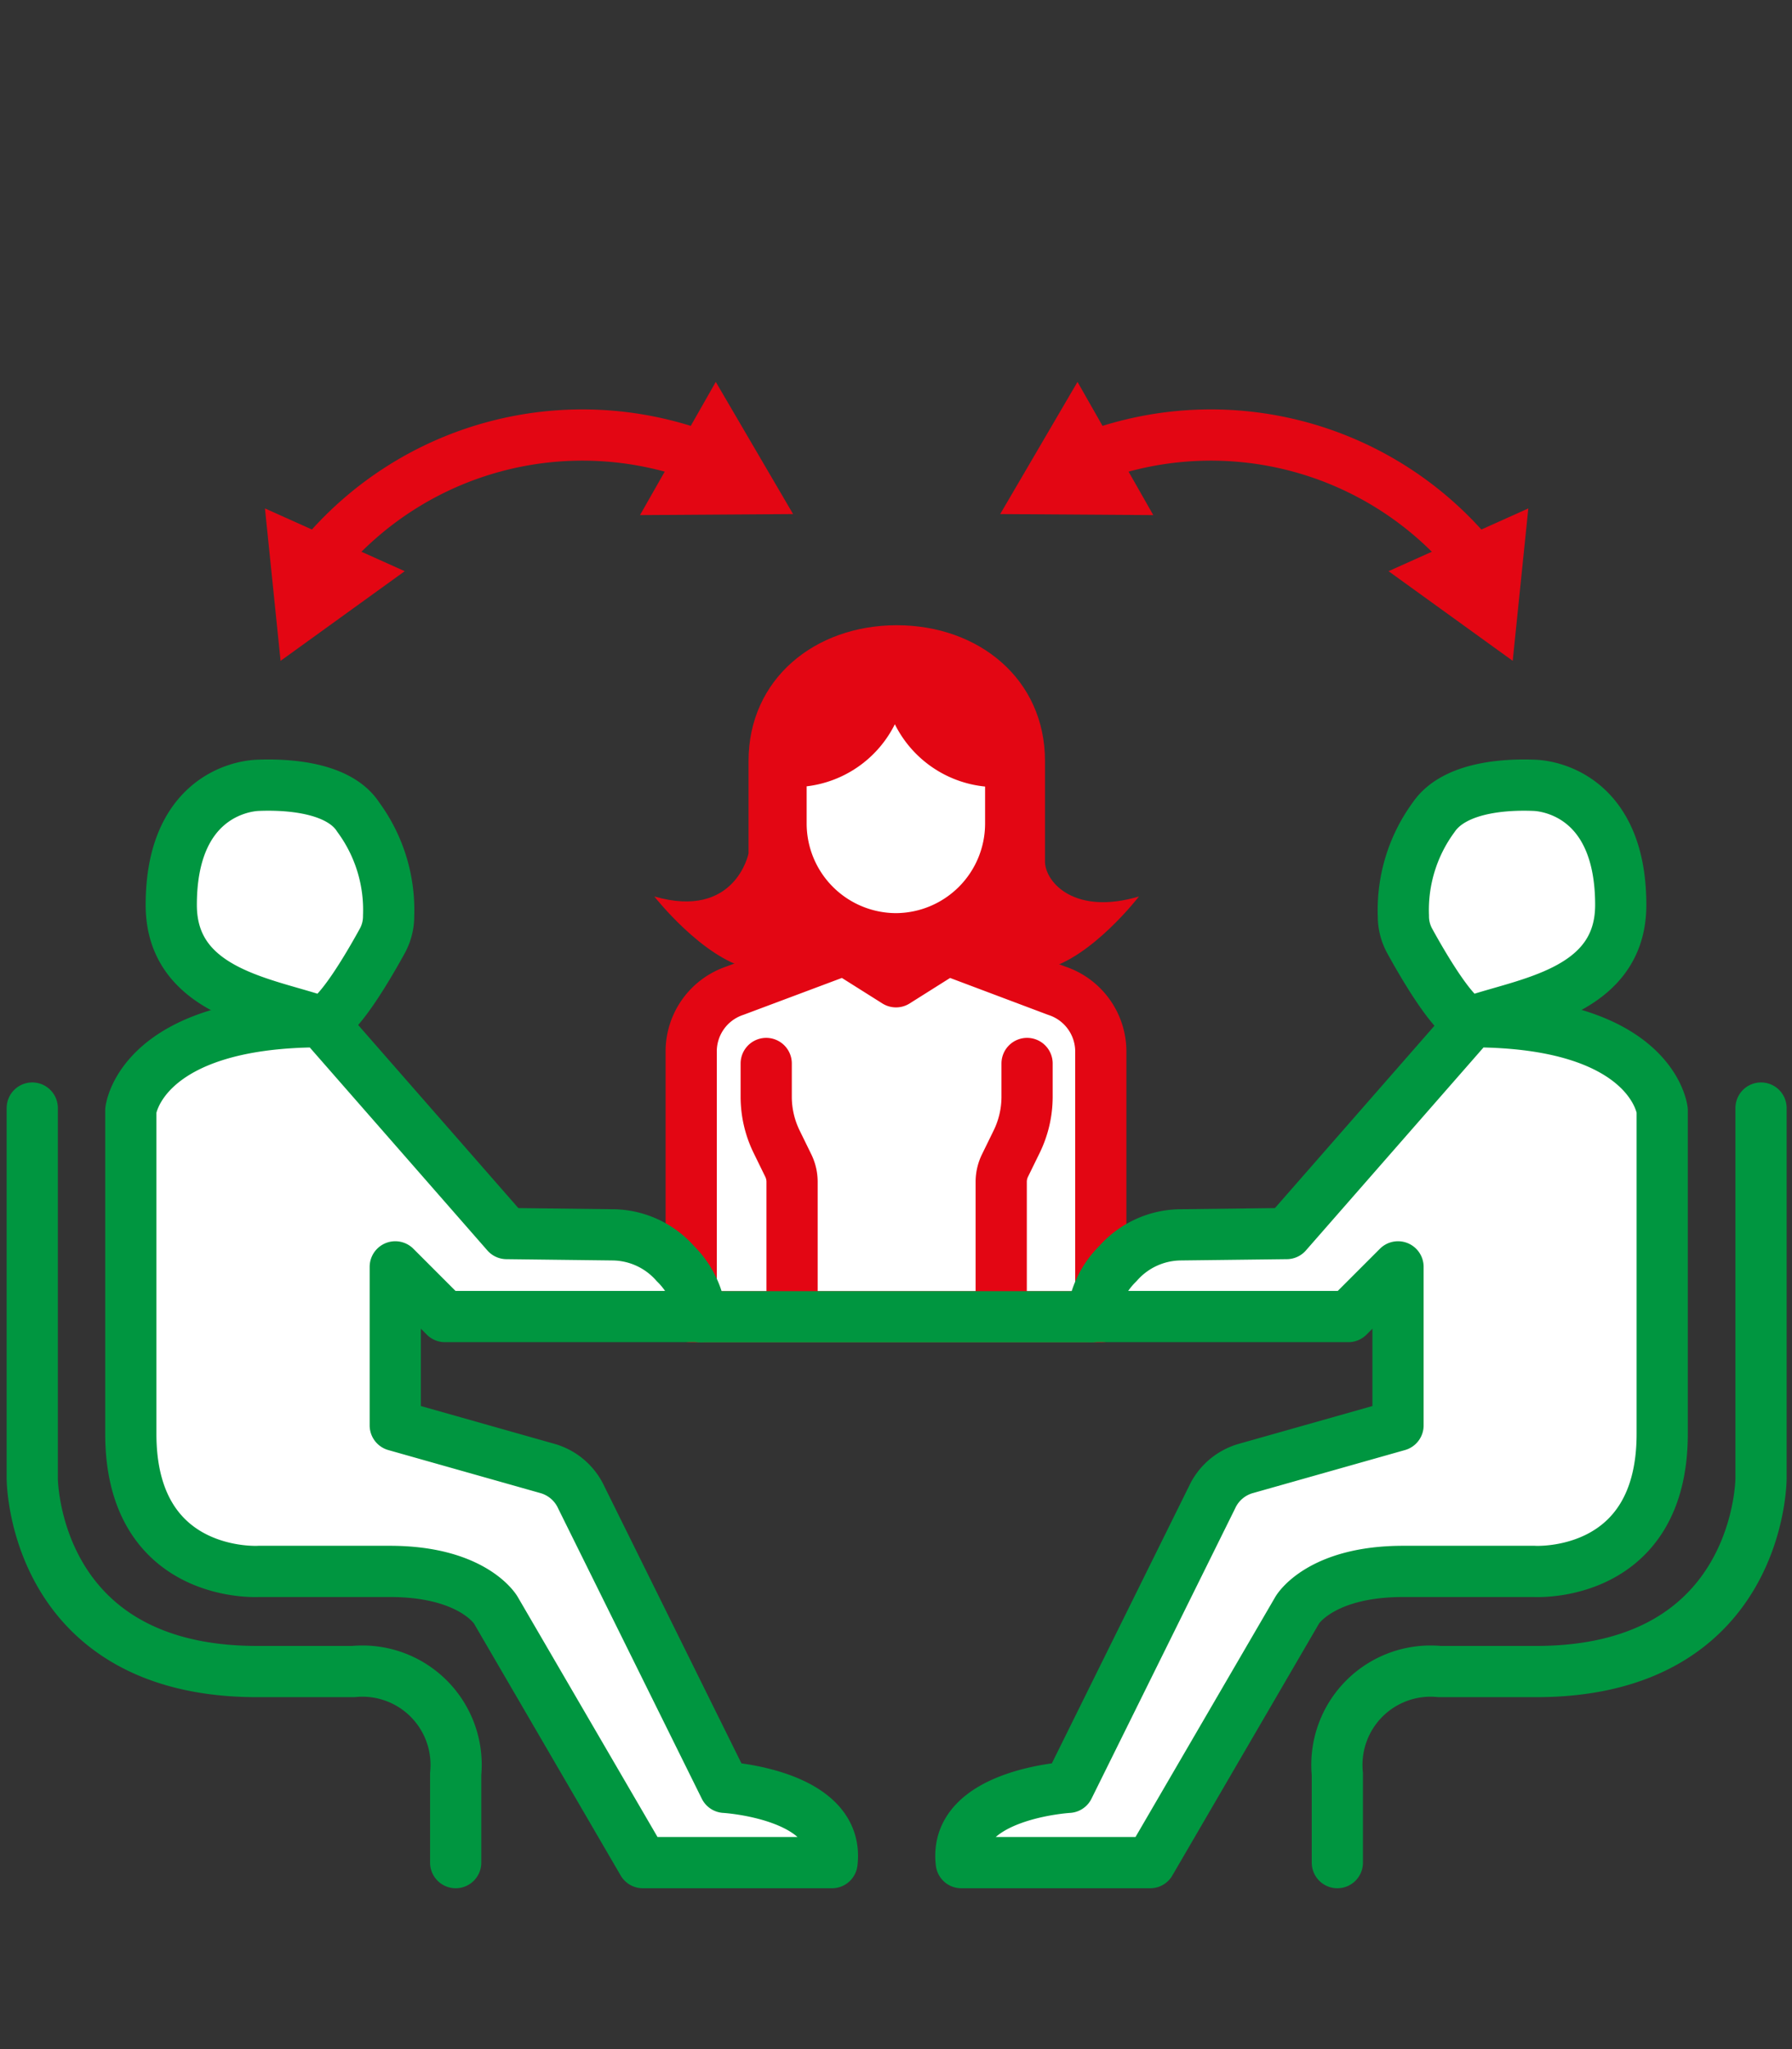 <svg viewBox="0 0 70 80" xmlns="http://www.w3.org/2000/svg"><rect x="0" y="0" width="70" height="80" fill="#333333" stroke="none"/><path d="m0 0h70v80h-70z" fill="none"/><path d="m44.49 35s-1.84 2.39-3.64 2.83c-1.35.33-3.25.12-5.74-1.64l-.11-.1-.09.06c-2.44 1.73-4.31 2-5.66 1.66-1.82-.42-3.69-2.81-3.69-2.81 3.16.91 3.68-1.68 3.68-1.68v-3.61c0-3.2 2.59-5.3 5.79-5.3s5.79 2.1 5.79 5.3v3.95c.03.81 1.18 2.08 3.67 1.34z" fill="#e30613"/><path d="m35 36.65a4.5 4.5 0 0 1 -4.49-4.49v-2.43h.49a3.43 3.43 0 0 0 3.42-3.42v-.5h1l.07.5a3.43 3.43 0 0 0 3.42 3.42h.5l.07.5v1.93a4.5 4.5 0 0 1 -4.48 4.49z" fill="#fff"/><g stroke-linecap="round" stroke-linejoin="round" stroke-width="2"><path d="m35 36.65a4.5 4.5 0 0 1 -4.49-4.49v-2.43h.49a3.43 3.43 0 0 0 3.42-3.42v-.5h1l.07.5a3.43 3.43 0 0 0 3.42 3.42h.5l.07.5v1.93a4.5 4.5 0 0 1 -4.48 4.49z" fill="none" stroke="#e30613"/><path d="m43 41.05v10.36h-16v-10.36a2.5 2.5 0 0 1 1.7-2.37l4.3-1.61 2 1.26 2-1.26 4.28 1.61a2.5 2.5 0 0 1 1.72 2.37z" fill="#fff" stroke="#e30613"/><path d="m29.93 41.52v1.31a4 4 0 0 0 .4 1.73l.46.94a1.45 1.45 0 0 1 .15.63v5" fill="none" stroke="#e30613"/><path d="m40.12 41.52v1.31a4 4 0 0 1 -.4 1.73l-.46.94a1.45 1.45 0 0 0 -.15.63v5" fill="none" stroke="#e30613"/><g stroke="#009640"><path d="m27.36 51.41h15.28" fill="#fff"/><path d="m14 31.91a6.11 6.11 0 0 1 1.18 3.85 2 2 0 0 1 -.26 1c-.55 1-1.83 3.19-2.42 3.12-2.07-.72-5.81-1.14-5.81-4.55 0-4.11 2.63-4.64 3.38-4.67s3.1-.05 3.93 1.25z" fill="#fff"/><path d="m12.55 39.89 7.24 8.27 4.14.05a3.3 3.3 0 0 1 2.45 1.12 3.39 3.39 0 0 1 1 2.07h-10l-1.94-1.94v6.19l5.94 1.68a2.08 2.08 0 0 1 1.33 1.14l5.6 11.31s4.51.26 4.19 2.94h-7.39l-5.75-9.87s-.89-1.5-4.13-1.5h-5.12s-5 .31-5-5.37v-12.63s.38-3.46 7.44-3.46z" fill="#fff"/><path d="m1.26 43.26v14.46s0 7.54 8.79 7.54h3.75a3.66 3.66 0 0 1 4 4v3.46" fill="none"/><path d="m56 31.91a6.11 6.11 0 0 0 -1.18 3.85 2 2 0 0 0 .26 1c.55 1 1.83 3.19 2.42 3.12 2.07-.72 5.81-1.14 5.81-4.55 0-4.11-2.62-4.64-3.37-4.67s-3.06-.05-3.94 1.25z" fill="#fff"/><path d="m57.5 39.89-7.24 8.27-4.14.05a3.3 3.3 0 0 0 -2.45 1.12 3.39 3.39 0 0 0 -1 2.07h10l1.94-1.94v6.19l-5.94 1.68a2.08 2.08 0 0 0 -1.33 1.14l-5.6 11.31s-4.51.26-4.19 2.94h7.38l5.75-9.87s.89-1.5 4.13-1.5h5.12s5 .31 5-5.37v-12.63s-.37-3.46-7.43-3.46z" fill="#fff"/><path d="m68.79 43.26v14.46s0 7.54-8.79 7.54h-3.76a3.66 3.66 0 0 0 -4 4v3.46" fill="none"/></g><path d="m12.54 21.79a13.25 13.25 0 0 1 14.76-4" fill="none" stroke="#e30613"/></g><path d="m15.81 22.3-4.85 3.5-.61-5.95z" fill="#e30613"/><path d="m25 20.11 5.98-.04-3.02-5.16z" fill="#e30613"/><path d="m57.51 21.79a13.25 13.25 0 0 0 -14.76-4" fill="none" stroke="#e30613" stroke-linecap="round" stroke-linejoin="round" stroke-width="2"/><g fill="#e30613"><path d="m59.7 19.85-.61 5.95-4.85-3.5z"/><path d="m42.09 14.91-3.02 5.16 5.98.04z"/></g></svg>
